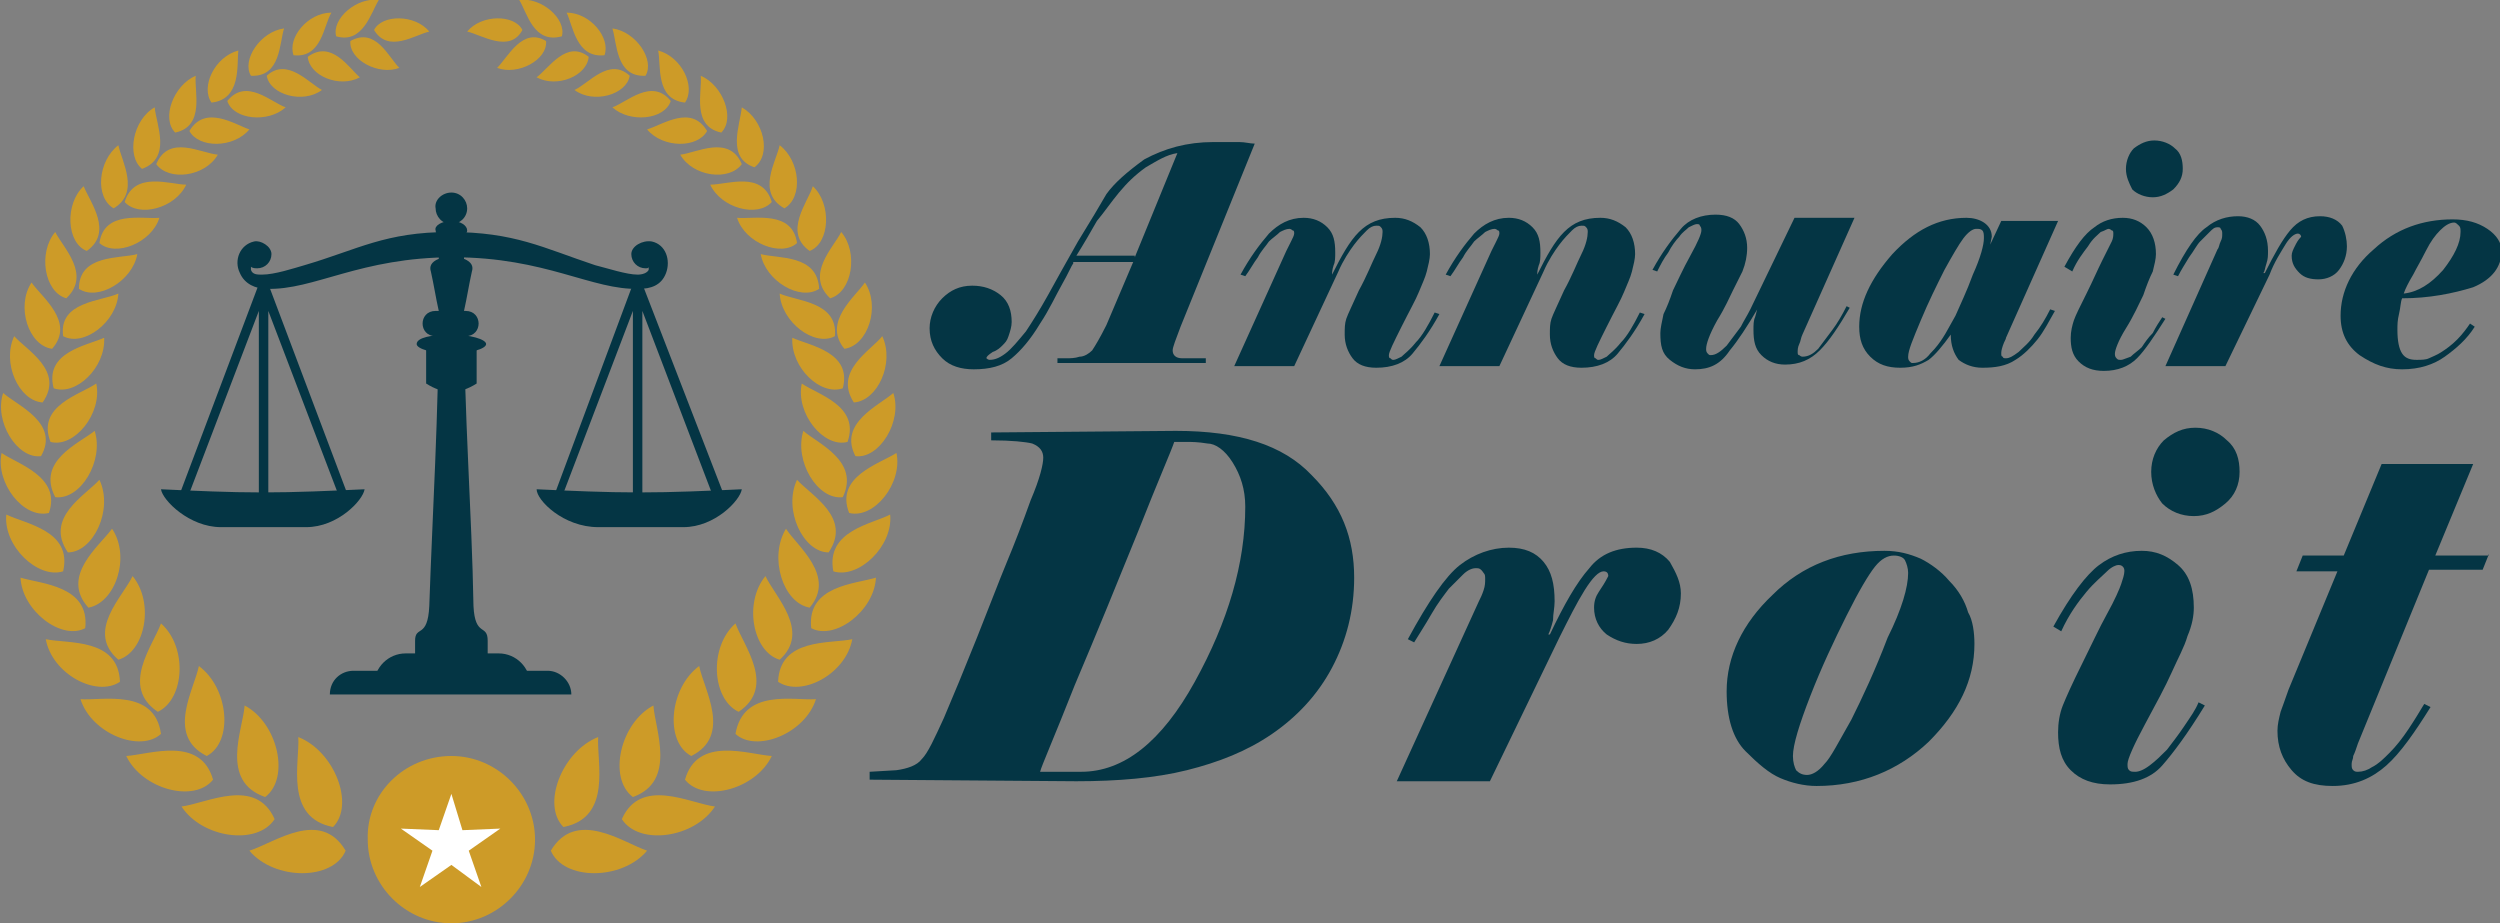 <?xml version="1.0" encoding="utf-8"?>
<!-- Generator: Adobe Illustrator 24.1.0, SVG Export Plug-In . SVG Version: 6.00 Build 0)  -->
<svg version="1.1" id="Layer_1" xmlns="http://www.w3.org/2000/svg" xmlns:xlink="http://www.w3.org/1999/xlink" x="0px" y="0px"
	 width="158.4px" height="58.5px" viewBox="0 0 158.4 58.5" style="enable-background:new 0 0 158.4 58.5;" xml:space="preserve">
<rect x="0" y="0" width="158.4" height="58.5" fill="#808080" stroke="none"/>
<style type="text/css">
	.st0{fill:#043544;}
	.st1{fill-rule:evenodd;clip-rule:evenodd;fill:#043544;}
	.st2{fill-rule:evenodd;clip-rule:evenodd;fill:#CD9B28;}
	.st3{fill-rule:evenodd;clip-rule:evenodd;fill:#FFFFFF;}
</style>
<g>
	<path class="st0" d="M68,16.7c-0.1,0.1-0.3,0.6-0.7,1.3s-0.8,1.6-1.4,2.5c-0.6,1-1.2,1.7-1.8,2.2c-0.6,0.5-1.4,0.7-2.4,0.7
		c-0.8,0-1.5-0.2-2-0.7c-0.5-0.5-0.8-1.1-0.8-1.9c0-0.7,0.3-1.4,0.8-1.9c0.5-0.5,1.1-0.8,1.9-0.8c0.7,0,1.3,0.2,1.8,0.6
		c0.5,0.4,0.7,1,0.7,1.7c0,0.3-0.1,0.6-0.2,0.9c-0.1,0.3-0.2,0.4-0.4,0.6c-0.1,0.1-0.3,0.3-0.6,0.4c-0.3,0.2-0.4,0.3-0.4,0.4
		c0.1,0.1,0.2,0.1,0.2,0.1c0.3,0,0.6-0.1,1-0.4c0.4-0.3,0.8-0.8,1.3-1.4c0.4-0.6,0.9-1.4,1.4-2.3c0.5-0.9,1.1-2,1.9-3.4
		c0.8-1.3,1.4-2.3,1.8-3c0.5-0.7,1.3-1.4,2.4-2.2C73.8,9.4,75.2,9,76.9,9c0.7,0,1.2,0,1.6,0c0.4,0,0.7,0.1,1,0.1l-4.7,11.6
		c-0.3,0.8-0.5,1.3-0.5,1.5c0,0.3,0.2,0.5,0.6,0.5c0.4,0,0.9,0,1.5,0v0.3h-9.4v-0.3c0.2,0,0.3,0,0.6,0c0.2,0,0.5,0,0.8-0.1
		c0.3,0,0.6-0.2,0.8-0.4c0.2-0.3,0.5-0.8,0.9-1.6l1.7-4H68z M71.9,16.3l2.7-6.6c-0.7,0.1-1.3,0.5-2,0.9c-0.7,0.5-1.2,1-1.7,1.6
		S70,13.4,69.5,14c-0.4,0.7-0.8,1.4-1.3,2.2H71.9z"/>
	<path class="st0" d="M88.4,13.8c0.6,0,1.1,0.2,1.6,0.6c0.4,0.4,0.6,1,0.6,1.7c0,0.3-0.1,0.7-0.2,1.1c-0.1,0.4-0.3,0.8-0.5,1.3
		c-0.2,0.5-0.6,1.2-1.1,2.2c-0.5,1-0.8,1.6-0.8,1.8c0,0.1,0,0.2,0.1,0.2c0.1,0.1,0.1,0.1,0.2,0.1c0.1,0,0.3-0.1,0.5-0.2
		c0.2-0.2,0.5-0.4,0.9-0.9c0.4-0.4,0.8-1.1,1.2-1.9l0.3,0.1c-0.6,1.1-1.2,1.9-1.7,2.5s-1.3,0.9-2.3,0.9c-0.7,0-1.2-0.2-1.5-0.6
		c-0.3-0.4-0.5-0.9-0.5-1.5c0-0.4,0-0.7,0.1-1c0.1-0.3,0.4-0.9,0.8-1.8c0.5-0.9,0.8-1.7,1.1-2.3c0.3-0.6,0.4-1.1,0.4-1.4
		c0-0.1,0-0.2-0.1-0.3c-0.1-0.1-0.1-0.1-0.3-0.1c-0.2,0-0.4,0.1-0.6,0.3c-0.2,0.2-0.5,0.5-0.8,0.9c-0.3,0.4-0.7,1-1,1.7L82,23.2
		h-3.8l3.3-7.3c0.1-0.2,0.2-0.4,0.3-0.6c0.1-0.2,0.2-0.4,0.2-0.5c0-0.1,0-0.2-0.1-0.2c0,0-0.1-0.1-0.2-0.1c-0.2,0-0.4,0.1-0.6,0.2
		c-0.2,0.2-0.5,0.4-0.7,0.6c-0.2,0.3-0.5,0.6-0.7,1c-0.3,0.4-0.5,0.8-0.8,1.2l-0.3-0.1c0.6-1.1,1.2-1.9,1.8-2.6c0.6-0.6,1.3-1,2.2-1
		c0.6,0,1.1,0.2,1.5,0.6c0.4,0.4,0.5,0.9,0.5,1.6c0,0.3,0,0.6-0.1,0.8c-0.1,0.3-0.1,0.5-0.1,0.6c0.6-1.2,1.1-2.1,1.7-2.7
		S87.4,13.8,88.4,13.8z"/>
	<path class="st0" d="M101.4,13.8c0.6,0,1.1,0.2,1.6,0.6c0.4,0.4,0.6,1,0.6,1.7c0,0.3-0.1,0.7-0.2,1.1c-0.1,0.4-0.3,0.8-0.5,1.3
		c-0.2,0.5-0.6,1.2-1.1,2.2c-0.5,1-0.8,1.6-0.8,1.8c0,0.1,0,0.2,0.1,0.2c0.1,0.1,0.1,0.1,0.2,0.1c0.1,0,0.3-0.1,0.5-0.2
		c0.2-0.2,0.5-0.4,0.9-0.9c0.4-0.4,0.8-1.1,1.2-1.9l0.3,0.1c-0.6,1.1-1.2,1.9-1.7,2.5s-1.3,0.9-2.3,0.9c-0.7,0-1.2-0.2-1.5-0.6
		c-0.3-0.4-0.5-0.9-0.5-1.5c0-0.4,0-0.7,0.1-1c0.1-0.3,0.4-0.9,0.8-1.8c0.5-0.9,0.8-1.7,1.1-2.3c0.3-0.6,0.4-1.1,0.4-1.4
		c0-0.1,0-0.2-0.1-0.3c-0.1-0.1-0.1-0.1-0.3-0.1c-0.2,0-0.4,0.1-0.6,0.3c-0.2,0.2-0.5,0.5-0.8,0.9c-0.3,0.4-0.7,1-1,1.7L95,23.2
		h-3.8l3.3-7.3c0.1-0.2,0.2-0.4,0.3-0.6c0.1-0.2,0.2-0.4,0.2-0.5c0-0.1,0-0.2-0.1-0.2c0,0-0.1-0.1-0.2-0.1c-0.2,0-0.4,0.1-0.6,0.2
		c-0.2,0.2-0.5,0.4-0.7,0.6c-0.2,0.3-0.5,0.6-0.7,1c-0.3,0.4-0.5,0.8-0.8,1.2l-0.3-0.1c0.6-1.1,1.2-1.9,1.8-2.6c0.6-0.6,1.3-1,2.2-1
		c0.6,0,1.1,0.2,1.5,0.6c0.4,0.4,0.5,0.9,0.5,1.6c0,0.3,0,0.6-0.1,0.8c-0.1,0.3-0.1,0.5-0.1,0.6c0.6-1.2,1.1-2.1,1.7-2.7
		C99.7,14.1,100.4,13.8,101.4,13.8z"/>
	<path class="st0" d="M107.4,23.4c-0.6,0-1.1-0.2-1.6-0.6s-0.6-0.9-0.6-1.7c0-0.3,0.1-0.7,0.2-1.2c0.2-0.4,0.4-0.9,0.6-1.5
		c0.3-0.6,0.6-1.3,1.1-2.2c0.5-0.9,0.7-1.4,0.7-1.6c0-0.1,0-0.2-0.1-0.3c0-0.1-0.1-0.1-0.2-0.1c-0.1,0-0.3,0.1-0.5,0.2
		c-0.2,0.2-0.4,0.3-0.6,0.6c-0.2,0.2-0.5,0.6-0.7,1c-0.3,0.4-0.5,0.8-0.7,1.2l-0.3-0.1c0.6-1.1,1.2-1.9,1.8-2.6
		c0.5-0.6,1.3-0.9,2.2-0.9c0.7,0,1.2,0.2,1.5,0.6c0.3,0.4,0.5,0.9,0.5,1.5c0,0.5-0.1,1-0.3,1.5c-0.2,0.4-0.4,0.8-0.6,1.2
		c-0.2,0.4-0.5,1.1-1,1.9c-0.5,0.9-0.7,1.5-0.7,1.8c0,0.1,0,0.2,0.1,0.3c0.1,0.1,0.1,0.1,0.2,0.1c0.3,0,0.6-0.2,1-0.6
		c0.3-0.4,0.6-0.8,0.9-1.2c0.2-0.4,0.4-0.7,0.6-1.1l2.8-5.8h3.8l-3.3,7.4c-0.1,0.2-0.1,0.4-0.2,0.6c-0.1,0.2-0.1,0.4-0.1,0.5
		c0,0.1,0,0.2,0.1,0.2c0,0,0.1,0.1,0.2,0.1c0.4,0,0.7-0.2,1-0.5c0.3-0.4,0.6-0.8,0.9-1.2s0.6-0.9,0.9-1.5l0.2,0.1
		c-0.7,1.2-1.3,2.1-1.9,2.7c-0.6,0.6-1.3,0.9-2.2,0.9c-0.6,0-1.1-0.2-1.5-0.6c-0.4-0.4-0.5-0.9-0.5-1.6c0-0.3,0-0.6,0.1-0.8
		c0.1-0.3,0.1-0.5,0.2-0.6c-0.7,1.2-1.3,2.1-1.8,2.7C109,23.1,108.3,23.4,107.4,23.4z"/>
	<path class="st0" d="M130.4,14l-3.3,7.4c0,0.1-0.1,0.2-0.2,0.5c-0.1,0.3-0.1,0.4-0.1,0.5c0,0.1,0,0.2,0.1,0.2
		c0,0.1,0.1,0.1,0.2,0.1c0.2,0,0.4-0.1,0.8-0.4c0.3-0.3,0.7-0.6,1-1.1c0.4-0.5,0.7-1,1-1.6l0.3,0.1c-0.4,0.7-0.7,1.3-1.1,1.8
		c-0.4,0.5-0.9,1-1.4,1.3c-0.6,0.4-1.3,0.5-2.1,0.5c-0.6,0-1.1-0.2-1.5-0.5c-0.3-0.4-0.5-0.9-0.5-1.6c-0.5,0.7-1,1.3-1.4,1.6
		c-0.5,0.3-1,0.5-1.8,0.5c-0.8,0-1.4-0.2-1.9-0.7c-0.5-0.5-0.7-1.1-0.7-1.9c0-1.5,0.7-3,2.1-4.6c1.4-1.5,2.9-2.3,4.7-2.3
		c0.4,0,0.8,0.1,1.1,0.3c0.3,0.2,0.5,0.5,0.5,0.9l-0.1,0.5l0.7-1.5H130.4z M125.7,15.1c0-0.2,0-0.4-0.1-0.5
		c-0.1-0.1-0.2-0.1-0.4-0.1c-0.2,0-0.5,0.2-0.8,0.6c-0.3,0.4-0.7,1.1-1.2,2c-0.5,1-1,2-1.5,3.2c-0.5,1.2-0.8,1.9-0.8,2.3
		c0,0.1,0,0.2,0.1,0.3c0.1,0.1,0.1,0.1,0.2,0.1c0.4,0,0.8-0.2,1.1-0.6c0.4-0.4,0.6-0.7,0.8-1c0.2-0.3,0.4-0.7,0.8-1.4
		c0.3-0.7,0.7-1.5,1.1-2.6C125.5,16.3,125.7,15.5,125.7,15.1z"/>
	<path class="st0" d="M130.8,16.9c0.7-1.3,1.3-2.1,1.9-2.5c0.5-0.4,1.1-0.6,1.8-0.6c0.6,0,1.1,0.2,1.5,0.6c0.4,0.4,0.6,1,0.6,1.7
		c0,0.3-0.1,0.7-0.2,1.1c-0.2,0.4-0.4,0.9-0.6,1.5c-0.3,0.6-0.6,1.3-1.1,2.1c-0.5,0.8-0.7,1.4-0.7,1.6c0,0.1,0,0.2,0.1,0.3
		c0.1,0.1,0.1,0.1,0.3,0.1c0.1,0,0.3-0.1,0.6-0.2c0.2-0.2,0.5-0.4,0.7-0.6c0.2-0.3,0.4-0.6,0.7-0.9c0.2-0.4,0.4-0.7,0.6-1l0.2,0.1
		c-0.7,1.1-1.3,2-1.8,2.5c-0.5,0.5-1.2,0.8-2.1,0.8c-0.7,0-1.2-0.2-1.6-0.6c-0.4-0.4-0.5-0.9-0.5-1.5c0-0.4,0.1-0.8,0.2-1.1
		c0.1-0.3,0.4-0.9,0.8-1.7c0.4-0.8,0.7-1.5,1-2.1c0.3-0.6,0.5-1,0.6-1.2c0.1-0.2,0.1-0.4,0.1-0.5c0-0.1,0-0.2-0.1-0.2
		c0,0-0.1-0.1-0.2-0.1c-0.1,0-0.2,0.1-0.5,0.2c-0.2,0.2-0.5,0.4-0.8,0.9c-0.3,0.4-0.7,0.9-1,1.6L130.8,16.9z M134.7,10.7
		c0-0.5,0.2-1,0.5-1.3c0.4-0.3,0.8-0.5,1.3-0.5c0.5,0,1,0.2,1.3,0.5c0.4,0.3,0.5,0.8,0.5,1.3c0,0.5-0.2,0.9-0.6,1.3
		c-0.4,0.3-0.8,0.5-1.3,0.5c-0.5,0-1-0.2-1.3-0.5C134.9,11.6,134.7,11.2,134.7,10.7z"/>
	<path class="st0" d="M148.7,15.6c0,0.6-0.2,1.1-0.5,1.5c-0.3,0.4-0.8,0.6-1.3,0.6c-0.5,0-0.9-0.1-1.2-0.4s-0.5-0.6-0.5-1.1
		c0-0.2,0.1-0.4,0.2-0.6c0.1-0.2,0.2-0.4,0.4-0.6c0-0.1-0.1-0.2-0.2-0.2c-0.2,0-0.5,0.2-0.8,0.7c-0.3,0.5-0.7,1.1-1,1.9l-2.8,5.8
		h-3.8l3.3-7.4c0.1-0.1,0.1-0.3,0.2-0.5c0.1-0.2,0.1-0.3,0.1-0.5c0-0.1,0-0.2-0.1-0.3c0-0.1-0.1-0.1-0.2-0.1c-0.2,0-0.3,0.1-0.5,0.3
		c-0.2,0.2-0.4,0.4-0.6,0.6c-0.2,0.2-0.4,0.6-0.7,1c-0.3,0.5-0.5,0.8-0.7,1.2l-0.3-0.1c0.8-1.6,1.5-2.6,2.1-3c0.6-0.5,1.3-0.7,2-0.7
		c0.6,0,1.1,0.2,1.4,0.6c0.3,0.4,0.5,0.9,0.5,1.6c0,0.3,0,0.5-0.1,0.8s-0.1,0.5-0.2,0.6l0.1,0c0.6-1.2,1.1-2.1,1.6-2.7
		c0.5-0.6,1.1-0.9,1.9-0.9c0.6,0,1.1,0.2,1.4,0.6C148.6,14.7,148.7,15.2,148.7,15.6z"/>
	<path class="st0" d="M152.2,18.9c-0.1,0.2-0.1,0.6-0.2,1c-0.1,0.4-0.1,0.7-0.1,1c0,0.7,0.1,1.2,0.3,1.5c0.2,0.3,0.5,0.4,0.9,0.4
		c0.3,0,0.6,0,0.8-0.1c0.2-0.1,0.5-0.2,0.8-0.4c0.3-0.2,0.6-0.4,1-0.8c0.3-0.3,0.6-0.7,0.8-1l0.3,0.2c-0.5,0.8-1.2,1.4-1.9,1.9
		c-0.7,0.5-1.6,0.8-2.7,0.8c-1,0-1.8-0.3-2.7-0.9c-0.8-0.6-1.2-1.4-1.2-2.5c0-1.5,0.7-3,2.1-4.2c1.4-1.3,3.1-1.9,5-1.9
		c0.9,0,1.6,0.2,2.2,0.6c0.6,0.4,0.9,0.9,0.9,1.4c0,1-0.6,1.8-1.8,2.3C155.4,18.6,153.9,18.9,152.2,18.9z M152.3,18.6
		c0.9-0.1,1.7-0.6,2.5-1.5c0.7-0.9,1.1-1.7,1.1-2.4c0-0.2,0-0.3-0.1-0.4c-0.1-0.1-0.2-0.2-0.3-0.2c-0.3,0-0.6,0.2-0.9,0.5
		c-0.3,0.3-0.6,0.7-0.9,1.3c-0.3,0.6-0.6,1.1-0.8,1.5C152.6,17.9,152.4,18.3,152.3,18.6z"/>
	<path class="st0" d="M85.8,36.6c0,2.1-0.5,4-1.4,5.7c-0.9,1.7-2.2,3.1-3.8,4.2c-1.6,1.1-3.4,1.8-5.4,2.3c-2,0.5-4.4,0.7-7,0.7
		l-13.1-0.1v-0.5l1.7-0.1c0.7-0.1,1.3-0.3,1.6-0.7c0.4-0.4,0.8-1.3,1.4-2.6c0.6-1.4,1.3-3.1,2.1-5.1c0.8-2,1.4-3.6,1.9-4.8
		s1-2.5,1.5-3.9c0.6-1.4,0.8-2.3,0.8-2.7c0-0.4-0.2-0.7-0.7-0.9c-0.4-0.1-1.3-0.2-2.6-0.2v-0.5l11.7-0.1c4,0,6.8,0.9,8.6,2.8
		C85,32,85.8,34.1,85.8,36.6z M78.9,32.1c0-1.1-0.3-2-0.8-2.8c-0.5-0.8-1.1-1.2-1.6-1.2c-0.6-0.1-1-0.1-1.3-0.1c-0.3,0-0.6,0-0.8,0
		c-0.2,0.6-1,2.4-2.3,5.7c-1.3,3.2-2.6,6.4-4,9.7c-1.3,3.3-2.1,5.1-2.2,5.5h2.6c2.7,0,5.1-1.9,7.2-5.7
		C77.8,39.4,78.9,35.7,78.9,32.1z"/>
	<path class="st0" d="M106.5,37.6c0,0.9-0.3,1.6-0.8,2.3c-0.5,0.6-1.2,0.9-2,0.9c-0.7,0-1.3-0.2-1.9-0.6c-0.5-0.4-0.8-1-0.8-1.7
		c0-0.4,0.1-0.7,0.3-1c0.2-0.3,0.4-0.6,0.6-1c0-0.2-0.1-0.3-0.3-0.3c-0.3,0-0.7,0.4-1.2,1.2c-0.5,0.8-1,1.8-1.6,3l-4.4,9.1h-5.9
		l5.2-11.4c0.1-0.2,0.2-0.4,0.3-0.7c0.1-0.3,0.1-0.5,0.1-0.7c0-0.2,0-0.3-0.1-0.4C93.8,36,93.7,36,93.5,36c-0.2,0-0.5,0.1-0.8,0.4
		c-0.3,0.3-0.6,0.6-0.9,0.9c-0.3,0.4-0.7,0.9-1.1,1.6c-0.4,0.7-0.8,1.3-1.1,1.8l-0.4-0.2c1.3-2.4,2.4-4,3.3-4.7
		c0.9-0.7,2-1.1,3.1-1.1c1,0,1.7,0.3,2.2,0.9c0.5,0.6,0.7,1.4,0.7,2.5c0,0.4-0.1,0.8-0.1,1.2c-0.1,0.4-0.2,0.7-0.3,0.9l0.1,0
		c0.9-1.9,1.7-3.3,2.5-4.2c0.7-0.9,1.7-1.3,3-1.3c0.9,0,1.6,0.3,2.1,0.9C106.2,36.3,106.5,36.9,106.5,37.6z"/>
	<path class="st0" d="M125.1,40.8c0,2.3-1,4.3-2.9,6.2c-1.9,1.8-4.3,2.8-7.1,2.8c-0.8,0-1.6-0.2-2.3-0.5c-0.7-0.3-1.4-0.9-2.2-1.7
		c-0.8-0.8-1.2-2.1-1.2-3.8c0-2.2,1-4.3,2.9-6.1c1.9-1.9,4.3-2.8,7.1-2.8c0.9,0,1.6,0.2,2.3,0.5c0.6,0.3,1.3,0.8,1.8,1.4
		c0.6,0.6,1,1.3,1.2,2C125,39.3,125.1,40.1,125.1,40.8z M120.9,36.3c0-0.3-0.1-0.6-0.2-0.8c-0.1-0.2-0.4-0.3-0.7-0.3
		c-0.4,0-0.8,0.2-1.2,0.7c-0.4,0.5-1,1.5-1.8,3.1c-0.8,1.6-1.6,3.3-2.3,5.1c-0.7,1.8-1.1,3.1-1.1,3.8c0,0.4,0.1,0.7,0.2,0.9
		c0.2,0.2,0.4,0.3,0.7,0.3c0.3,0,0.7-0.2,1.1-0.7c0.4-0.4,0.9-1.4,1.7-2.8c0.7-1.4,1.5-3.1,2.3-5.2
		C120.5,38.6,120.9,37.2,120.9,36.3z"/>
	<path class="st0" d="M130.1,39.7c1.1-2,2.1-3.3,2.9-3.9c0.8-0.6,1.7-0.9,2.7-0.9c0.9,0,1.6,0.3,2.3,0.9c0.7,0.6,1,1.5,1,2.7
		c0,0.5-0.1,1.1-0.4,1.8c-0.2,0.7-0.6,1.4-1,2.3c-0.4,0.9-1,2-1.7,3.3c-0.7,1.3-1.1,2.2-1.1,2.5c0,0.2,0,0.3,0.1,0.4
		s0.2,0.1,0.4,0.1c0.2,0,0.5-0.1,0.9-0.4c0.4-0.3,0.7-0.6,1.1-1c0.3-0.4,0.7-0.9,1.1-1.5c0.4-0.6,0.7-1,0.9-1.5l0.4,0.2
		c-1.1,1.8-2,3-2.7,3.8c-0.7,0.8-1.8,1.2-3.3,1.2c-1.1,0-1.9-0.3-2.5-0.9c-0.6-0.6-0.8-1.4-0.8-2.4c0-0.6,0.1-1.2,0.3-1.7
		c0.2-0.5,0.6-1.4,1.2-2.6c0.6-1.2,1.1-2.3,1.6-3.2c0.5-0.9,0.8-1.6,0.9-1.9c0.1-0.3,0.2-0.6,0.2-0.8c0-0.1,0-0.2-0.1-0.3
		c-0.1-0.1-0.2-0.1-0.3-0.1s-0.4,0.1-0.7,0.4c-0.3,0.3-0.8,0.7-1.3,1.3c-0.5,0.6-1.1,1.4-1.6,2.5L130.1,39.7z M136.3,29.9
		c0-0.8,0.3-1.5,0.8-2c0.6-0.5,1.2-0.8,2-0.8c0.8,0,1.5,0.3,2,0.8c0.6,0.5,0.8,1.2,0.8,2c0,0.8-0.3,1.5-0.9,2
		c-0.6,0.5-1.2,0.8-2,0.8c-0.8,0-1.5-0.3-2-0.8C136.6,31.4,136.3,30.7,136.3,29.9z"/>
	<path class="st0" d="M157.7,35.1l-0.4,1h-3.4l-4.5,11c-0.1,0.3-0.2,0.6-0.3,0.8c0,0.2-0.1,0.3-0.1,0.5c0,0.2,0,0.3,0.1,0.4
		c0.1,0.1,0.2,0.1,0.3,0.1c0.3,0,0.6-0.1,0.9-0.3c0.4-0.2,0.7-0.5,1.1-0.9c0.4-0.4,0.8-0.9,1.2-1.5s0.7-1.1,1-1.6l0.4,0.2
		c-1,1.6-1.9,2.9-2.8,3.7c-0.9,0.8-2,1.3-3.4,1.3c-1.2,0-2-0.3-2.6-1c-0.6-0.7-0.9-1.5-0.9-2.5c0-0.4,0.1-0.8,0.2-1.2
		c0.1-0.3,0.3-0.8,0.5-1.4l3.1-7.5h-2.6l0.4-1h2.6l2.4-5.8h5.8l-2.4,5.8H157.7z"/>
</g>
<g>
	<path class="st1" d="M27.8,14.8c0.3,0,0.5,0,0.8,0c0.3,0,0.5,0,0.8,0c0,0.5,0,1.1,0,1.6c0.5,0.2,0.6,0.5,0.5,0.8
		c-0.2,0.9-0.3,1.6-0.5,2.5c0,6.5,0.5,12.8,0.6,18.7c0.1,2,0.9,1.1,0.9,2.2c0,0.3,0,0.5,0,0.8c0.3,0,0.4,0,0.7,0c1.1,0,2,0.9,2,2
		l0,0c-3.4,0-6.4,0-9.9,0l0,0c0-1.1,0.9-2,2-2c0.3,0,0.4,0,0.6,0c0-0.3,0-0.5,0-0.8c0-1,0.8-0.1,0.9-2.2c0.2-5.9,0.6-12.2,0.6-18.7
		c-0.2-0.9-0.3-1.6-0.5-2.5c-0.1-0.3,0-0.6,0.5-0.8C27.8,15.9,27.8,15.3,27.8,14.8L27.8,14.8z"/>
	<path class="st1" d="M17.2,16.1c0,0.5-0.4,0.9-0.9,0.9c-0.1,0-0.3,0-0.4-0.1c0,0.1,0,0.1,0,0.2c0.1,0.3,0.4,0.3,0.7,0.3
		c0.8,0,2-0.4,2.7-0.6c3.4-1,5.1-2.1,9.2-2.1c4.1,0,5.9,1,9.2,2.1c0.8,0.2,2,0.6,2.7,0.6c0.3,0,0.6-0.1,0.7-0.3c0-0.1,0-0.1,0-0.2
		C41.1,17,41,17,40.9,17c-0.5,0-0.9-0.4-0.9-0.9c0-0.5,0.7-0.9,1.3-0.8c0.9,0.2,1.2,1.2,0.9,2c-0.3,0.8-1,1-1.7,1
		c-3,0.1-5.9-2-11.8-2c-5.9,0-8.8,2.1-11.8,2c-0.7,0-1.4-0.3-1.7-1c-0.4-0.8,0-1.8,0.9-2C16.5,15.2,17.2,15.6,17.2,16.1L17.2,16.1z"
		/>
	<path class="st1" d="M29.5,19.7c1.1,0,1.1,1.6,0,1.6c-0.6,0-1.3,0-1.9,0c-1.1,0-1.1-1.6,0-1.6C28.2,19.7,28.9,19.7,29.5,19.7
		L29.5,19.7z"/>
	<path class="st1" d="M28.6,21.2c1.2,0,2.2,0.3,2.2,0.6c0,0.3-1,0.6-2.2,0.6c-1.2,0-2.2-0.3-2.2-0.6C26.4,21.4,27.3,21.2,28.6,21.2
		L28.6,21.2z"/>
	<path class="st1" d="M27,21.8h3.2v2.5c-1.1,0.7-2.1,0.7-3.2,0V21.8L27,21.8z"/>
	<path class="st1" d="M22.4,42.5h12.3c0.8,0,1.5,0.7,1.5,1.5l0,0H20.9l0,0C20.9,43.1,21.6,42.5,22.4,42.5L22.4,42.5z"/>
	<path class="st1" d="M28.6,12.2c0.6,0,1,0.5,1,1c0,0.6-0.5,1-1,1c-0.6,0-1-0.5-1-1C27.5,12.7,28,12.2,28.6,12.2L28.6,12.2z"/>
	<path class="st1" d="M28.6,14c0.6,0,1,0.3,1,0.6c0,0.3-0.5,0.6-1,0.6c-0.6,0-1-0.3-1-0.6C27.5,14.3,28,14,28.6,14L28.6,14z"/>
	<path class="st1" d="M10.2,31c2.2,0.1,4.3,0.2,6.4,0.2c2.2,0,4.3-0.1,6.5-0.2c-0.1,0.7-1.7,2.4-3.7,2.4h-2.7h-2.7
		C12,33.4,10.3,31.7,10.2,31L10.2,31z"/>
	<path class="st0" d="M17,17.8V18l5.2,13.8l-0.3,0.4h-5.2h-5.2l-0.3-0.4L16.4,18v-0.2h0.1H17L17,17.8L17,17.8z M17,19.7v11.8h4.5
		L17,19.7L17,19.7z M16.4,31.5V19.7l-4.5,11.8H16.4L16.4,31.5z"/>
	<path class="st1" d="M34,31c2.2,0.1,4.3,0.2,6.5,0.2c2.2,0,4.3-0.1,6.5-0.2c-0.1,0.7-1.7,2.4-3.7,2.4h-2.7h-2.7
		C35.7,33.4,34,31.7,34,31L34,31z"/>
	<path class="st0" d="M40.7,17.8V18L46,31.7l-0.3,0.4h-5.2h-5.2l-0.3-0.4L40.1,18v-0.2h0.1H40.7L40.7,17.8L40.7,17.8z M40.7,19.7
		v11.8h4.5L40.7,19.7L40.7,19.7z M40.1,31.5V19.7l-4.5,11.8H40.1L40.1,31.5z"/>
	<path class="st2" d="M15.8,53.9c1.6,1.9,5.3,1.9,6.1,0C20.3,51.2,17.4,53.4,15.8,53.9L15.8,53.9z M27.2,2c-0.9-1.1-3-1.1-3.5-0.1
		C24.6,3.4,26.3,2.2,27.2,2L27.2,2z M25.3,4.3c-1.3,0.5-3.2-0.5-3.1-1.7C23.8,1.7,24.6,3.6,25.3,4.3L25.3,4.3z M24,0
		c-1.4-0.2-3,1.2-2.7,2.3C23,2.8,23.5,0.8,24,0L24,0z M22.8,4.9c-1.3,0.7-3.2-0.1-3.3-1.3C21,2.5,22.1,4.3,22.8,4.9L22.8,4.9z
		 M21,0.8c-1.5,0-2.8,1.6-2.4,2.7C20.4,3.7,20.5,1.6,21,0.8L21,0.8z M20.4,5.7c-1.2,0.9-3.3,0.3-3.5-0.9C18.2,3.6,19.6,5.3,20.4,5.7
		L20.4,5.7z M18,1.8c-1.5,0.2-2.7,2-2.1,3C17.8,4.9,17.7,2.7,18,1.8L18,1.8z M18.1,6.8c-1.1,1-3.3,0.8-3.7-0.4
		C15.6,4.9,17.2,6.5,18.1,6.8L18.1,6.8z M15.1,3.2c-1.5,0.4-2.4,2.3-1.7,3.3C15.3,6.3,15,4.1,15.1,3.2L15.1,3.2z M15.8,8.2
		c-1,1.2-3.2,1.2-3.8,0.1C13,6.6,14.9,7.9,15.8,8.2L15.8,8.2z M12.4,4.8c-1.4,0.6-2.2,2.7-1.3,3.6C13,8,12.3,5.8,12.4,4.8L12.4,4.8z
		 M13.8,9.8c-0.8,1.4-3.1,1.7-3.9,0.6C10.7,8.5,12.7,9.7,13.8,9.8L13.8,9.8z M9.8,6.8C8.4,7.6,8,9.9,9,10.7C10.9,10,9.9,7.9,9.8,6.8
		L9.8,6.8z M11.8,11.7c-0.7,1.5-3,2.1-3.9,1.1C8.5,10.8,10.8,11.7,11.8,11.7L11.8,11.7z M7.5,9.2c-1.3,1-1.5,3.3-0.3,4
		C8.9,12.2,7.7,10.2,7.5,9.2L7.5,9.2z M10.1,13.8c-0.5,1.6-2.8,2.5-3.8,1.6C6.6,13.3,9,13.9,10.1,13.8L10.1,13.8z M5.3,11.8
		c-1.2,1.1-1.1,3.6,0.2,4.1C7.2,14.7,5.7,12.8,5.3,11.8L5.3,11.8z M8.7,16.1c-0.3,1.7-2.5,3-3.7,2.2C5,16.1,7.6,16.4,8.7,16.1
		L8.7,16.1z M3.5,14.7c-1.1,1.3-0.7,3.8,0.7,4.2C5.8,17.4,4,15.7,3.5,14.7L3.5,14.7z M7.5,18.6C7.4,20.4,5.3,22,4,21.3
		C3.7,19.1,6.4,19.1,7.5,18.6L7.5,18.6z M2,17.9c-1,1.5-0.2,4,1.3,4.2C4.8,20.4,2.6,18.8,2,17.9L2,17.9z M6.6,21.4
		c0.1,1.9-1.8,3.7-3.2,3.2C2.8,22.3,5.5,21.9,6.6,21.4L6.6,21.4z M0.9,21.3c-0.8,1.7,0.3,4.1,1.8,4.2C4.1,23.5,1.7,22.2,0.9,21.3
		L0.9,21.3z M6.1,24.3c0.4,1.9-1.4,4.1-2.9,3.7C2.3,25.7,5.1,25,6.1,24.3L6.1,24.3z M0.2,24.9c-0.6,1.8,0.9,4.2,2.4,4
		C3.8,26.8,1.1,25.7,0.2,24.9L0.2,24.9z M6,27.3c0.6,1.9-0.9,4.4-2.5,4.2C2.3,29.2,5,28.1,6,27.3L6,27.3z M0.1,28.7
		c-0.4,1.9,1.4,4.2,3,3.8C3.9,30.2,1.1,29.4,0.1,28.7L0.1,28.7z M6.3,30.4c0.9,1.9-0.4,4.6-2,4.6C2.8,32.8,5.4,31.4,6.3,30.4
		L6.3,30.4z M0.4,32.6c-0.2,2,2,4.1,3.6,3.6C4.6,33.6,1.6,33.2,0.4,32.6L0.4,32.6z M7.1,33.5c1.2,1.8,0.2,4.7-1.5,5
		C3.8,36.5,6.3,34.6,7.1,33.5L7.1,33.5z M1.3,36.6c0.1,2.1,2.6,4,4.1,3.2C5.7,37.1,2.6,37,1.3,36.6L1.3,36.6z M8.4,36.5
		c1.4,1.7,0.8,4.8-0.9,5.3C5.4,40,7.8,37.8,8.4,36.5L8.4,36.5z M2.9,40.5c0.4,2.2,3.2,3.7,4.7,2.7C7.5,40.4,4.3,40.8,2.9,40.5
		L2.9,40.5z M10.2,39.5c1.7,1.5,1.5,4.8-0.2,5.6C7.6,43.5,9.7,40.9,10.2,39.5L10.2,39.5z M5.1,44.3c0.7,2.2,3.8,3.4,5.1,2.2
		C9.8,43.6,6.5,44.4,5.1,44.3L5.1,44.3z M12.6,42.2c1.9,1.4,2.2,4.8,0.5,5.7C10.5,46.6,12.3,43.7,12.6,42.2L12.6,42.2z M8,47.9
		c1,2.1,4.3,3,5.5,1.5C12.7,46.6,9.5,47.8,8,47.9L8,47.9z M15.5,44.7c2.1,1.1,2.9,4.6,1.3,5.8C13.9,49.5,15.4,46.2,15.5,44.7
		L15.5,44.7z M11.5,51.1c1.3,2,4.8,2.5,5.9,0.8C16.2,49.2,13.1,50.9,11.5,51.1L11.5,51.1z M18.9,46.7c2.3,0.9,3.6,4.3,2.2,5.7
		C18,51.8,19,48.3,18.9,46.7L18.9,46.7z"/>
	<path class="st2" d="M41,53.9c-1.6,1.9-5.3,1.9-6.1,0C36.5,51.2,39.5,53.4,41,53.9L41,53.9z M29.6,2c0.9-1.1,3-1.1,3.5-0.1
		C32.3,3.4,30.5,2.2,29.6,2L29.6,2z M31.5,4.3c1.3,0.5,3.2-0.5,3.1-1.7C33.1,1.7,32.2,3.6,31.5,4.3L31.5,4.3z M32.9,0
		c1.4-0.2,3,1.2,2.7,2.3C33.8,2.8,33.4,0.8,32.9,0L32.9,0z M34,4.9c1.3,0.7,3.2-0.1,3.3-1.3C35.9,2.5,34.8,4.3,34,4.9L34,4.9z
		 M35.9,0.8c1.5,0,2.8,1.6,2.4,2.7C36.5,3.7,36.3,1.6,35.9,0.8L35.9,0.8z M36.4,5.7c1.2,0.9,3.3,0.3,3.5-0.9
		C38.6,3.6,37.3,5.3,36.4,5.7L36.4,5.7z M38.8,1.8c1.5,0.2,2.7,2,2.1,3C39,4.9,39.1,2.7,38.8,1.8L38.8,1.8z M38.8,6.8
		c1.1,1,3.3,0.8,3.7-0.4C41.3,4.9,39.7,6.5,38.8,6.8L38.8,6.8z M41.7,3.2c1.5,0.4,2.4,2.3,1.7,3.3C41.5,6.3,41.9,4.1,41.7,3.2
		L41.7,3.2z M41,8.2c1,1.2,3.2,1.2,3.8,0.1C43.8,6.6,42,7.9,41,8.2L41,8.2z M44.4,4.8c1.4,0.6,2.2,2.7,1.3,3.6
		C43.8,8,44.5,5.8,44.4,4.8L44.4,4.8z M43.1,9.8c0.8,1.4,3.1,1.7,3.9,0.6C46.2,8.5,44.1,9.7,43.1,9.8L43.1,9.8z M47,6.8
		c1.4,0.8,1.9,3,0.8,3.8C46,10,46.9,7.9,47,6.8L47,6.8z M45,11.7c0.7,1.5,3,2.1,3.9,1.1C48.3,10.8,46.1,11.7,45,11.7L45,11.7z
		 M49.4,9.2c1.3,1,1.5,3.3,0.3,4C47.9,12.2,49.2,10.2,49.4,9.2L49.4,9.2z M46.7,13.8c0.5,1.6,2.8,2.5,3.8,1.6
		C50.2,13.3,47.8,13.9,46.7,13.8L46.7,13.8z M51.5,11.8c1.2,1.1,1.1,3.6-0.2,4.1C49.6,14.7,51.2,12.8,51.5,11.8L51.5,11.8z
		 M48.2,16.1c0.3,1.7,2.5,3,3.7,2.2C51.8,16.1,49.3,16.4,48.2,16.1L48.2,16.1z M53.3,14.7c1.1,1.3,0.7,3.8-0.7,4.2
		C51,17.4,52.8,15.7,53.3,14.7L53.3,14.7z M49.4,18.6c0.1,1.8,2.2,3.4,3.5,2.7C53.1,19.1,50.5,19.1,49.4,18.6L49.4,18.6z M54.8,17.9
		c1,1.5,0.2,4-1.3,4.2C52.1,20.4,54.2,18.8,54.8,17.9L54.8,17.9z M50.2,21.4c-0.1,1.9,1.8,3.7,3.2,3.2C54,22.3,51.3,21.9,50.2,21.4
		L50.2,21.4z M55.9,21.3c0.8,1.7-0.3,4.1-1.8,4.2C52.8,23.5,55.2,22.2,55.9,21.3L55.9,21.3z M50.8,24.3c-0.4,1.9,1.4,4.1,2.9,3.7
		C54.5,25.7,51.8,25,50.8,24.3L50.8,24.3z M56.6,24.9c0.6,1.8-0.9,4.2-2.4,4C53.1,26.8,55.7,25.7,56.6,24.9L56.6,24.9z M50.9,27.3
		c-0.6,1.9,0.9,4.4,2.5,4.2C54.5,29.2,51.8,28.1,50.9,27.3L50.9,27.3z M56.8,28.7c0.4,1.9-1.4,4.2-3,3.8
		C52.9,30.2,55.7,29.4,56.8,28.7L56.8,28.7z M50.5,30.4c-0.9,1.9,0.4,4.6,2,4.6C54,32.8,51.4,31.4,50.5,30.4L50.5,30.4z M56.4,32.6
		c0.2,2-2,4.1-3.6,3.6C52.3,33.6,55.3,33.2,56.4,32.6L56.4,32.6z M49.8,33.5c-1.1,1.8-0.2,4.7,1.5,5C53,36.5,50.5,34.6,49.8,33.5
		L49.8,33.5z M55.5,36.6c-0.1,2.1-2.6,4-4.1,3.2C51.1,37.1,54.2,37,55.5,36.6L55.5,36.6z M48.5,36.5c-1.4,1.7-0.8,4.8,0.9,5.3
		C51.4,40,49.1,37.8,48.5,36.5L48.5,36.5z M54,40.5c-0.4,2.2-3.2,3.7-4.7,2.7C49.4,40.4,52.6,40.8,54,40.5L54,40.5z M46.6,39.5
		c-1.7,1.5-1.5,4.8,0.2,5.6C49.2,43.5,47.1,40.9,46.6,39.5L46.6,39.5z M51.7,44.3c-0.7,2.2-3.8,3.4-5.1,2.2
		C47.1,43.6,50.3,44.4,51.7,44.3L51.7,44.3z M44.3,42.2c-1.9,1.4-2.2,4.8-0.5,5.7C46.4,46.6,44.6,43.7,44.3,42.2L44.3,42.2z
		 M48.9,47.9c-1,2.1-4.3,3-5.5,1.5C44.2,46.6,47.4,47.8,48.9,47.9L48.9,47.9z M41.4,44.7c-2.1,1.1-2.9,4.6-1.3,5.8
		C42.9,49.5,41.5,46.2,41.4,44.7L41.4,44.7z M45.3,51.1c-1.3,2-4.8,2.5-5.9,0.8C40.6,49.2,43.7,50.9,45.3,51.1L45.3,51.1z
		 M37.9,46.7c-2.3,0.9-3.6,4.3-2.2,5.7C38.8,51.8,37.8,48.3,37.9,46.7L37.9,46.7z"/>
	<path class="st2" d="M28.6,47.9c2.9,0,5.3,2.4,5.3,5.3c0,2.9-2.4,5.3-5.3,5.3c-2.9,0-5.3-2.4-5.3-5.3
		C23.2,50.3,25.6,47.9,28.6,47.9L28.6,47.9z"/>
	<polygon class="st3" points="28.6,50.3 29.3,52.6 31.7,52.5 29.7,53.9 30.5,56.2 28.6,54.8 26.6,56.2 27.4,53.9 25.4,52.5 
		27.8,52.6 28.6,50.3 	"/>
</g>
</svg>
